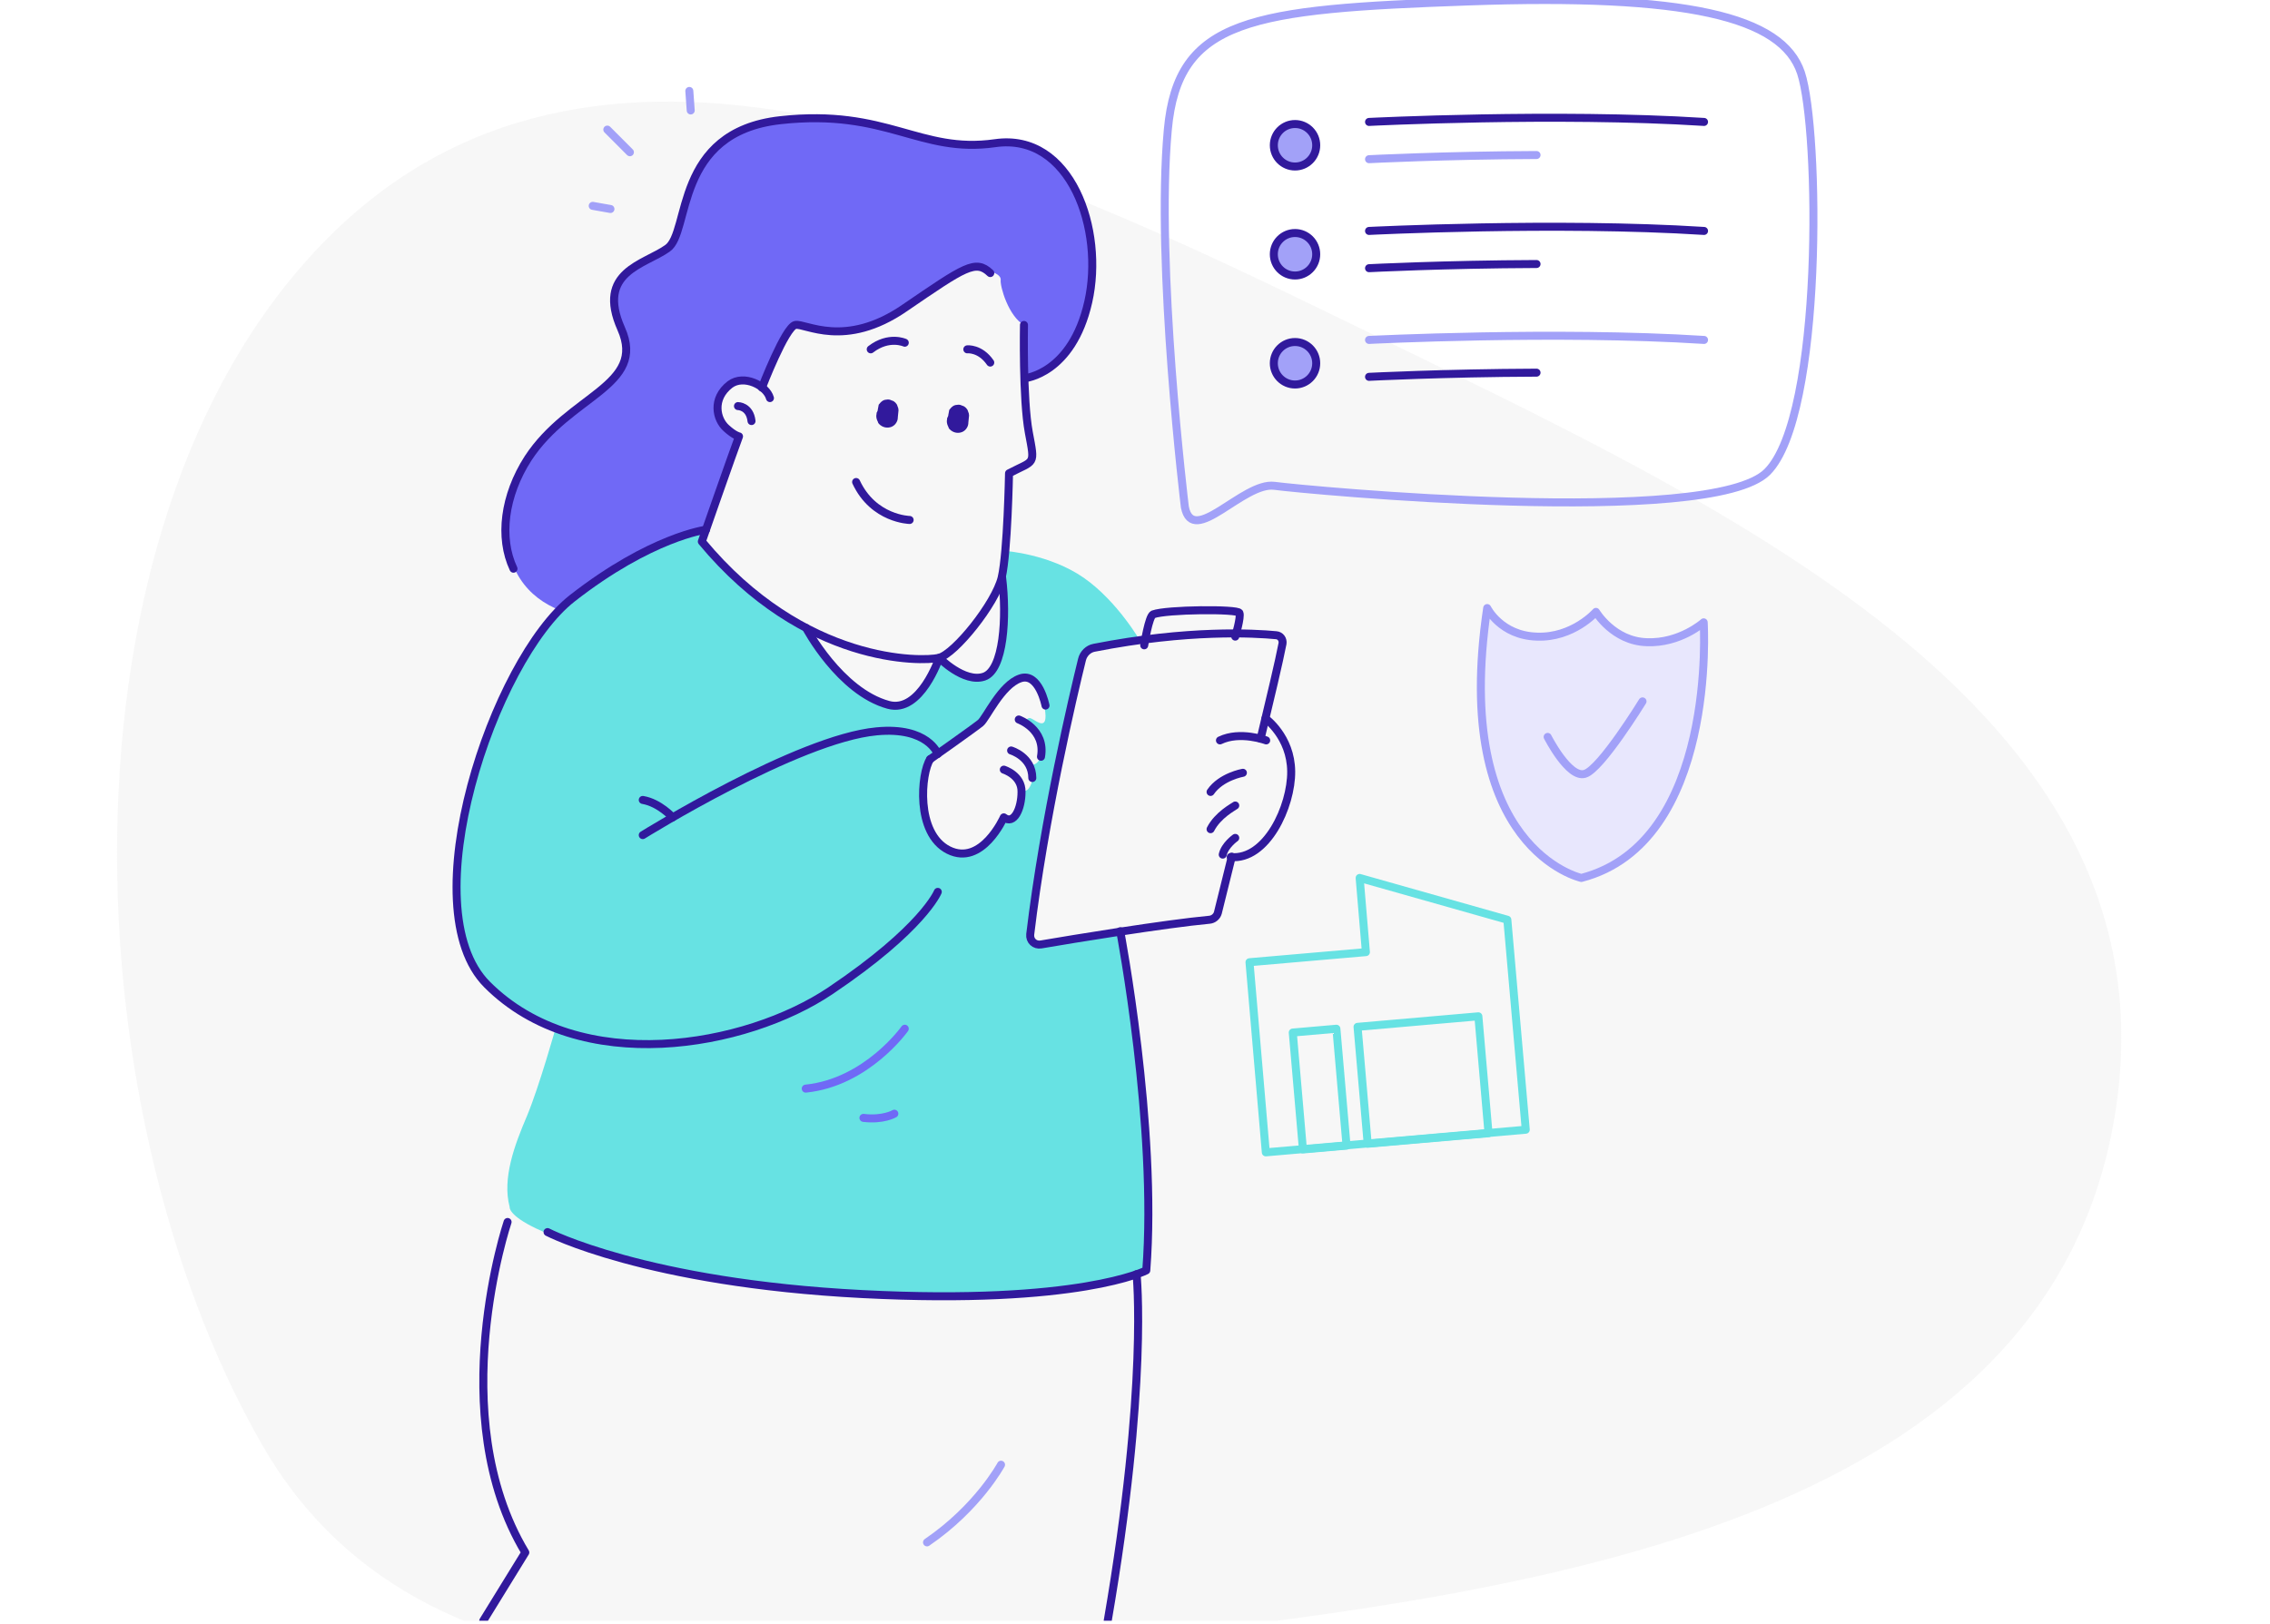 <svg width="394" height="282" viewBox="0 0 394 282" fill="none" xmlns="http://www.w3.org/2000/svg">
<g clip-path="url(#clip0_300_1426)">
<path d="M58.253 39.994C8.652 87.732 11.235 191.199 45.529 250.891C74.957 302.112 145.147 290.431 203.822 283.583C274.536 275.329 358.187 261.415 367.48 190.83C376.514 122.22 298.063 87.231 235.866 56.893C176.771 28.067 105.626 -5.601 58.253 39.994Z" fill="#CECECE" fill-opacity="0.17"/>
<path d="M177.849 65.666C177.849 65.666 184.303 65.304 187.681 56.416C191.058 47.529 190.033 38.582 187.198 33.987C184.363 29.392 181.77 23.89 171.214 25.039C160.659 26.127 156.015 20.263 142.324 20.505C128.632 20.747 122.601 23.77 119.947 32.415C117.293 41.06 117.715 43.055 113.734 44.325C109.753 45.595 104.385 48.799 107.642 56.416C110.899 63.974 104.687 67.359 101.189 70.201C97.69 72.982 89.005 79.33 88.04 89.184C87.075 98.978 91.9 103.875 97.147 105.931C97.147 105.931 111.02 93.84 122.48 92.026L128.391 76.005C128.391 76.005 124.832 74.433 124.591 71.41C124.41 68.387 127.607 65.606 129.718 66.271C131.829 66.936 132.311 67.359 132.311 67.359C132.311 67.359 136.895 56.84 138.101 56.477C139.247 56.114 147.571 60.588 158.669 52.426C169.767 44.264 171.637 47.046 171.637 47.046C171.637 47.046 173.808 47.529 173.687 48.617C173.567 49.706 175.014 54.905 177.789 56.477L177.849 65.666Z" fill="#7069F6"/>
<path d="M194.436 161.672C194.436 161.672 182.071 164.453 180.684 164.03C179.297 163.607 178.392 164.332 179.538 156.775C180.684 149.218 187.741 113.79 188.525 113.246C189.309 112.702 191.842 112.158 191.842 112.158L197.995 111.432C197.995 111.432 194.014 104.419 188.103 100.308C182.192 96.197 174.532 95.653 174.532 95.653L173.688 101.336C173.688 101.336 174.592 105.689 173.869 111.432C173.145 117.176 171.275 118.566 168.802 117.659C166.329 116.752 162.952 114.213 162.952 114.213C162.952 114.213 160.72 122.193 157.041 122.193C153.361 122.133 148.657 122.133 139.971 109.074C139.971 109.074 130.261 103.935 121.756 94.02L122.359 91.965C122.359 91.965 101.913 97.346 92.624 111.372C83.396 125.398 77.907 146.316 79.536 159.798C81.225 173.28 96.424 178.54 96.424 178.54C96.424 178.54 93.589 188.636 91.478 193.714C89.307 198.793 87.135 204.597 88.462 209.554C88.462 209.554 87.256 215.177 129.356 222.734C129.356 222.734 157.403 225.696 173.627 224.729C189.852 223.762 198.839 220.497 198.839 220.497C198.839 220.497 200.287 186.278 194.436 161.672ZM177.367 137.005C177.367 137.005 177.307 140.754 176.1 141.721C174.894 142.688 174.291 141.903 174.291 141.903C174.291 141.903 172.059 146.376 169.647 147.465C167.294 148.553 162.529 148.492 160.961 143.112C159.393 137.731 161.504 131.746 161.504 131.746C161.504 131.746 167.234 127.816 168.38 126.909C169.526 126.002 171.396 124.37 172.24 122.556C173.145 120.742 175.859 117.599 177.789 117.659C179.719 117.72 181.408 121.649 181.468 124.249C181.529 126.849 179.538 124.854 178.814 124.672C178.151 124.551 177.91 125.519 177.91 125.519C177.91 125.519 180.443 127.151 180.805 129.327C181.106 131.443 180.021 133.076 178.814 132.713C178.814 132.713 179.176 133.983 179.176 135.131C179.176 136.22 178.211 137.973 177.367 137.005Z" fill="#67E2E3"/>
<path d="M177.729 56.416C177.729 56.416 177.487 69.293 178.573 75.097C179.659 80.901 179.659 79.813 175.135 82.171C175.135 82.171 174.894 95.713 173.868 100.248C172.783 104.782 165.726 113.548 162.951 114.213C160.177 114.878 139.609 115.483 121.816 94.02C121.816 94.02 127.365 78.12 128.27 75.762C128.27 75.762 127.486 75.641 126.038 74.311C124.35 72.8 123.505 69.233 126.702 66.754C129.115 64.941 133.035 66.936 133.638 69.112" stroke="#31199C" stroke-width="1.389" stroke-miterlimit="10" stroke-linecap="round" stroke-linejoin="round"/>
<path d="M128.089 70.502C128.089 70.502 130.14 70.502 130.441 73.102" stroke="#31199C" stroke-width="1.389" stroke-miterlimit="10" stroke-linecap="round" stroke-linejoin="round"/>
<path d="M132.251 67.298C132.251 67.298 136.292 56.779 138.041 56.416C139.73 56.053 146.606 60.648 157.04 53.453C167.475 46.319 169.345 44.989 171.878 47.408" stroke="#31199C" stroke-width="1.389" stroke-miterlimit="10" stroke-linecap="round" stroke-linejoin="round"/>
<path d="M177.848 65.666C177.848 65.666 186.051 64.941 188.886 52.426C191.721 39.911 185.87 22.983 172.722 24.858C159.573 26.732 154.024 18.812 135.447 20.867C116.87 22.923 119.886 40.335 115.845 43.116C111.864 45.957 103.42 47.166 107.823 57.081C112.226 66.996 98.836 68.568 91.658 79.571C87.496 86.04 86.592 93.356 89.125 98.736" stroke="#31199C" stroke-width="1.389" stroke-miterlimit="10" stroke-linecap="round" stroke-linejoin="round"/>
<path d="M122.54 91.965C122.54 91.965 113.01 93.174 99.319 103.875C85.627 114.576 71.212 157.561 84.541 170.922C100.646 187.064 129.476 181.865 144.133 172.01C160.237 161.188 162.77 154.84 162.77 154.84" stroke="#31199C" stroke-width="1.389" stroke-miterlimit="10" stroke-linecap="round" stroke-linejoin="round"/>
<path d="M111.562 144.986C111.562 144.986 138.463 128.239 152.155 126.97C161.081 126.123 162.77 130.899 162.77 130.899" stroke="#31199C" stroke-width="1.389" stroke-miterlimit="10" stroke-linecap="round" stroke-linejoin="round"/>
<path d="M194.435 161.672C194.435 161.672 200.889 195.588 198.959 220.557C198.959 220.557 187.379 226.603 149.682 224.668C111.985 222.734 95.036 213.907 95.036 213.907" stroke="#31199C" stroke-width="1.389" stroke-miterlimit="10" stroke-linecap="round" stroke-linejoin="round"/>
<path d="M139.911 109.014C139.911 109.014 145.762 120.078 154.206 122.375C159.755 123.886 163.012 114.213 163.012 114.213C163.012 114.213 167.355 118.627 170.792 117.478C174.23 116.329 174.773 107.14 173.929 100.248" stroke="#31199C" stroke-width="1.389" stroke-miterlimit="10" stroke-linecap="round" stroke-linejoin="round"/>
<path d="M157.884 90.272C157.884 90.272 151.611 90.151 148.596 83.682" stroke="#31199C" stroke-width="1.389" stroke-miterlimit="10" stroke-linecap="round" stroke-linejoin="round"/>
<path d="M157.041 59.499C157.041 59.499 154.266 58.23 151.13 60.648" stroke="#31199C" stroke-width="1.389" stroke-miterlimit="10" stroke-linecap="round" stroke-linejoin="round"/>
<path d="M167.896 60.648C167.896 60.648 170.128 60.406 171.877 62.945" stroke="#31199C" stroke-width="1.389" stroke-miterlimit="10" stroke-linecap="round" stroke-linejoin="round"/>
<path d="M152.335 71.349C152.275 71.772 152.275 72.135 152.214 72.558C153.119 72.014 154.024 71.53 154.929 70.986C154.929 70.986 154.929 70.986 154.868 70.986C154.989 71.107 155.109 71.168 155.23 71.289L155.17 71.228C155.29 71.349 155.351 71.47 155.471 71.591L155.411 71.53C155.471 71.651 155.532 71.833 155.592 71.954C155.592 71.893 155.592 71.893 155.592 71.833C155.592 72.014 155.652 72.135 155.652 72.316C155.652 72.256 155.652 72.256 155.652 72.195C155.652 72.377 155.592 72.498 155.592 72.679C155.592 72.619 155.592 72.619 155.592 72.558C155.532 72.679 155.471 72.861 155.411 72.981C155.411 72.921 155.471 72.921 155.471 72.921C155.351 73.042 155.29 73.163 155.17 73.284L155.23 73.223C155.109 73.344 154.989 73.405 154.868 73.525C154.868 73.525 154.929 73.525 154.929 73.465C154.808 73.525 154.627 73.586 154.506 73.646C154.748 73.586 154.929 73.465 155.109 73.344C155.29 73.223 155.471 73.042 155.592 72.861C155.713 72.679 155.773 72.437 155.833 72.195C155.894 71.954 155.894 71.712 155.773 71.47C155.713 71.349 155.652 71.168 155.592 71.047C155.411 70.745 155.23 70.563 154.929 70.382C154.808 70.321 154.627 70.261 154.506 70.2C154.205 70.14 153.843 70.14 153.541 70.2C153.421 70.261 153.24 70.321 153.119 70.382C153.059 70.442 152.818 70.624 152.757 70.684C152.757 70.684 152.757 70.684 152.697 70.745C152.637 70.865 152.456 70.986 152.395 71.107V71.168C152.335 71.228 152.335 71.349 152.275 71.409C152.275 71.47 152.214 71.591 152.154 71.651V71.712C152.154 71.893 152.094 72.075 152.094 72.195C152.094 72.619 152.214 72.921 152.395 73.284V73.344C152.456 73.465 152.576 73.646 152.697 73.707C152.697 73.707 152.697 73.707 152.757 73.767C152.818 73.828 152.878 73.888 152.938 73.888C152.998 73.949 153.059 74.009 153.119 74.009C153.662 74.311 154.386 74.311 154.929 74.009C155.23 73.828 155.411 73.646 155.592 73.344C155.773 73.042 155.833 72.74 155.833 72.437C155.894 72.014 155.894 71.651 155.954 71.228C155.954 70.986 155.894 70.745 155.773 70.503C155.713 70.261 155.592 70.079 155.411 69.898C155.23 69.717 155.049 69.596 154.808 69.535C154.567 69.415 154.386 69.354 154.084 69.354C153.903 69.354 153.783 69.415 153.602 69.415C153.3 69.475 153.059 69.656 152.818 69.898C152.697 70.019 152.637 70.14 152.516 70.261C152.456 70.745 152.335 71.047 152.335 71.349Z" fill="#31199C"/>
<path d="M164.579 72.256C164.519 72.679 164.519 73.042 164.459 73.465C165.363 72.921 166.268 72.437 167.173 71.893C167.173 71.893 167.173 71.893 167.112 71.893C167.233 72.014 167.354 72.074 167.474 72.195L167.414 72.135C167.535 72.256 167.595 72.377 167.716 72.498L167.655 72.437C167.716 72.558 167.776 72.74 167.836 72.86C167.836 72.8 167.836 72.8 167.836 72.74C167.836 72.921 167.896 73.042 167.896 73.223C167.896 73.163 167.896 73.163 167.896 73.102C167.896 73.284 167.836 73.404 167.836 73.586C167.836 73.525 167.836 73.525 167.836 73.465C167.776 73.586 167.716 73.767 167.655 73.888C167.655 73.828 167.716 73.828 167.716 73.828C167.595 73.949 167.535 74.07 167.414 74.19L167.474 74.13C167.354 74.251 167.233 74.311 167.112 74.432C167.112 74.432 167.173 74.432 167.173 74.372C167.052 74.432 166.871 74.493 166.75 74.553C166.992 74.493 167.173 74.372 167.354 74.251C167.535 74.13 167.716 73.949 167.836 73.767C167.957 73.586 168.017 73.344 168.077 73.102C168.138 72.86 168.138 72.618 168.017 72.377C167.957 72.256 167.896 72.074 167.836 71.954C167.655 71.651 167.474 71.47 167.173 71.288C167.052 71.228 166.871 71.168 166.75 71.107C166.449 71.047 166.087 71.047 165.785 71.107C165.665 71.168 165.484 71.228 165.363 71.288C165.303 71.349 165.062 71.53 165.001 71.591C165.001 71.591 165.001 71.591 164.941 71.651C164.881 71.772 164.7 71.893 164.639 72.014V72.074C164.579 72.135 164.579 72.256 164.519 72.316C164.519 72.377 164.459 72.498 164.398 72.558V72.618C164.398 72.8 164.338 72.981 164.338 73.102C164.338 73.525 164.459 73.828 164.639 74.19V74.251C164.7 74.372 164.82 74.553 164.941 74.614C164.941 74.614 164.941 74.614 165.001 74.674C165.062 74.734 165.122 74.795 165.182 74.795C165.243 74.855 165.303 74.916 165.363 74.916C165.906 75.218 166.63 75.218 167.173 74.916C167.474 74.734 167.655 74.553 167.836 74.251C168.017 73.949 168.077 73.646 168.077 73.344C168.138 72.921 168.138 72.558 168.198 72.135C168.198 71.893 168.138 71.651 168.017 71.409C167.957 71.168 167.836 70.986 167.655 70.805C167.474 70.624 167.293 70.503 167.052 70.442C166.811 70.321 166.63 70.261 166.328 70.261C166.147 70.261 166.027 70.321 165.846 70.321C165.544 70.382 165.303 70.563 165.062 70.805C164.941 70.926 164.881 71.047 164.76 71.168C164.7 71.651 164.579 71.954 164.579 72.256Z" fill="#31199C"/>
<path d="M219.647 124.732C219.647 124.732 224.05 127.876 224.11 133.922C224.171 139.968 219.828 149.399 213.615 148.795" stroke="#31199C" stroke-width="1.389" stroke-miterlimit="10" stroke-linecap="round" stroke-linejoin="round"/>
<path d="M219.768 128.541C219.768 128.541 215.244 126.849 211.746 128.541" stroke="#31199C" stroke-width="1.389" stroke-miterlimit="10" stroke-linecap="round" stroke-linejoin="round"/>
<path d="M215.726 134.164C215.726 134.164 211.927 134.829 210.117 137.489" stroke="#31199C" stroke-width="1.389" stroke-miterlimit="10" stroke-linecap="round" stroke-linejoin="round"/>
<path d="M214.4 139.847C214.098 140.089 211.384 141.479 210.117 143.958" stroke="#31199C" stroke-width="1.389" stroke-miterlimit="10" stroke-linecap="round" stroke-linejoin="round"/>
<path d="M214.4 145.469C214.4 145.469 212.59 146.739 212.229 148.371" stroke="#31199C" stroke-width="1.389" stroke-miterlimit="10" stroke-linecap="round" stroke-linejoin="round"/>
<path d="M218.803 128.239C220.491 121.166 221.999 114.878 222.602 111.734C222.723 111.009 222.24 110.344 221.517 110.283C217.777 109.921 206.197 109.256 189.912 112.46C188.886 112.641 188.042 113.488 187.801 114.515C186.293 120.622 181.226 142.084 178.814 162.216C178.693 163.304 179.598 164.151 180.683 163.969C186.353 163.002 202.156 160.402 209.936 159.677C210.6 159.616 211.203 159.133 211.384 158.468C211.806 156.715 212.65 153.389 213.796 148.734" stroke="#31199C" stroke-width="1.389" stroke-miterlimit="10" stroke-linecap="round" stroke-linejoin="round"/>
<path d="M214.4 110.525C214.4 110.525 215.425 107.139 215.124 106.414C214.882 105.688 202.397 105.809 200.166 106.656C199.382 106.958 198.598 112.036 198.598 112.036" stroke="#31199C" stroke-width="1.389" stroke-miterlimit="10" stroke-linecap="round" stroke-linejoin="round"/>
<path d="M161.443 131.805C161.443 131.805 169.164 126.364 170.189 125.518C171.214 124.672 173.747 118.928 177.065 117.779C180.322 116.631 181.468 122.495 181.468 122.495" stroke="#31199C" stroke-width="1.389" stroke-miterlimit="10" stroke-linecap="round" stroke-linejoin="round"/>
<path d="M176.823 124.914C176.823 124.914 181.528 126.606 180.683 131.382" stroke="#31199C" stroke-width="1.389" stroke-miterlimit="10" stroke-linecap="round" stroke-linejoin="round"/>
<path d="M175.497 130.294C175.497 130.294 179.176 131.383 179.176 135.071" stroke="#31199C" stroke-width="1.389" stroke-miterlimit="10" stroke-linecap="round" stroke-linejoin="round"/>
<path d="M174.23 133.619C174.23 133.619 177.367 134.587 177.306 137.489C177.306 140.39 175.979 143.292 174.23 141.902C174.23 141.902 170.43 150.487 164.64 147.585C158.85 144.683 159.875 134.163 161.444 131.806" stroke="#31199C" stroke-width="1.389" stroke-miterlimit="10" stroke-linecap="round" stroke-linejoin="round"/>
<path d="M157.04 178.6C157.04 178.6 150.466 187.91 139.851 188.999" stroke="#7069F6" stroke-width="1.389" stroke-miterlimit="10" stroke-linecap="round" stroke-linejoin="round"/>
<path d="M155.23 193.352C155.23 193.352 153.3 194.5 149.862 194.077" stroke="#7069F6" stroke-width="1.389" stroke-miterlimit="10" stroke-linecap="round" stroke-linejoin="round"/>
<path d="M197.271 221.222C197.271 221.222 199.321 240.387 192.265 281.377" stroke="#31199C" stroke-width="1.389" stroke-miterlimit="10" stroke-linecap="round" stroke-linejoin="round"/>
<path d="M88.1 212.153C88.1 212.153 76.821 245.647 91.176 269.527L83.878 281.377" stroke="#31199C" stroke-width="1.389" stroke-miterlimit="10" stroke-linecap="round" stroke-linejoin="round"/>
<path d="M173.747 254.292C173.747 254.292 169.767 261.729 160.9 267.774" stroke="#A2A1F8" stroke-width="1.389" stroke-miterlimit="10" stroke-linecap="round" stroke-linejoin="round"/>
<path d="M268.623 127.937C268.623 127.937 272.302 135.191 275.077 134.345C277.851 133.559 285.089 121.77 285.089 121.77" fill="#E8E7FD"/>
<path d="M258.129 105.568C258.129 105.568 260.481 110.344 266.754 110.525C273.026 110.767 277.007 106.233 277.007 106.233C277.007 106.233 280.023 111.311 285.813 111.493C291.603 111.735 295.705 108.047 295.705 108.047C295.705 108.047 298.178 146.256 274.474 152.422C274.474 152.422 251.856 147.465 258.129 105.568Z" fill="#E8E7FD"/>
<path d="M268.623 127.937C268.623 127.937 272.302 135.191 275.077 134.345C277.851 133.559 285.089 121.77 285.089 121.77" stroke="#A2A1F8" stroke-width="1.389" stroke-miterlimit="10" stroke-linecap="round" stroke-linejoin="round"/>
<path d="M258.129 105.568C258.129 105.568 260.481 110.344 266.754 110.525C273.026 110.767 277.007 106.233 277.007 106.233C277.007 106.233 280.023 111.311 285.813 111.493C291.603 111.735 295.705 108.047 295.705 108.047C295.705 108.047 298.178 146.256 274.474 152.422C274.474 152.422 251.856 147.465 258.129 105.568Z" stroke="#A2A1F8" stroke-width="1.389" stroke-miterlimit="10" stroke-linecap="round" stroke-linejoin="round"/>
<path d="M264.823 196.132L219.707 200.062L216.872 167.053L237.078 165.299L235.992 152.422L261.626 159.677L264.823 196.132Z" stroke="#67E2E3" stroke-width="1.389" stroke-miterlimit="10" stroke-linecap="round" stroke-linejoin="round"/>
<path d="M231.955 178.601L224.384 179.262L226.146 199.559L233.717 198.898L231.955 178.601Z" stroke="#67E2E3" stroke-width="1.389" stroke-miterlimit="10" stroke-linecap="round" stroke-linejoin="round"/>
<path d="M256.597 176.445L235.627 178.274L237.389 198.571L258.36 196.742L256.597 176.445Z" stroke="#67E2E3" stroke-width="1.389" stroke-miterlimit="10" stroke-linecap="round" stroke-linejoin="round"/>
<path d="M224.775 28.908C226.807 28.908 228.454 27.257 228.454 25.221C228.454 23.184 226.807 21.533 224.775 21.533C222.743 21.533 221.096 23.184 221.096 25.221C221.096 27.257 222.743 28.908 224.775 28.908Z" fill="#A2A1F8"/>
<path d="M224.774 47.831C226.806 47.831 228.453 46.18 228.453 44.143C228.453 42.106 226.806 40.455 224.774 40.455C222.742 40.455 221.095 42.106 221.095 44.143C221.095 46.18 222.742 47.831 224.774 47.831Z" fill="#A2A1F8"/>
<path d="M224.774 66.754C226.806 66.754 228.453 65.103 228.453 63.066C228.453 61.029 226.806 59.378 224.774 59.378C222.742 59.378 221.095 61.029 221.095 63.066C221.095 65.103 222.742 66.754 224.774 66.754Z" fill="#A2A1F8"/>
<path d="M205.655 88.035C205.655 88.035 200.528 46.017 202.699 22.499C204.448 3.274 217.054 1.581 254.872 0.251C292.689 -1.079 309.336 2.851 312.593 12.645C315.85 22.439 316.514 72.135 306.743 81.929C296.972 91.723 226.644 85.073 221.216 84.347C215.788 83.622 207.042 95.048 205.655 88.035Z" stroke="#A2A1F8" stroke-width="1.389" stroke-miterlimit="10" stroke-linecap="round" stroke-linejoin="round"/>
<path d="M237.622 21.169C237.622 21.169 270.072 19.537 295.766 21.169" stroke="#31199C" stroke-width="1.389" stroke-miterlimit="10" stroke-linecap="round" stroke-linejoin="round"/>
<path d="M237.622 27.638C237.622 27.638 250.65 26.973 266.694 26.913" stroke="#A2A1F8" stroke-width="1.389" stroke-miterlimit="10" stroke-linecap="round" stroke-linejoin="round"/>
<path d="M224.775 28.908C226.807 28.908 228.454 27.257 228.454 25.221C228.454 23.184 226.807 21.533 224.775 21.533C222.743 21.533 221.096 23.184 221.096 25.221C221.096 27.257 222.743 28.908 224.775 28.908Z" stroke="#31199C" stroke-width="1.389" stroke-miterlimit="10" stroke-linecap="round" stroke-linejoin="round"/>
<path d="M237.622 40.093C237.622 40.093 270.072 38.46 295.766 40.093" stroke="#31199C" stroke-width="1.389" stroke-miterlimit="10" stroke-linecap="round" stroke-linejoin="round"/>
<path d="M237.622 46.562C237.622 46.562 250.65 45.896 266.694 45.836" stroke="#31199C" stroke-width="1.389" stroke-miterlimit="10" stroke-linecap="round" stroke-linejoin="round"/>
<path d="M224.774 47.831C226.806 47.831 228.453 46.18 228.453 44.143C228.453 42.106 226.806 40.455 224.774 40.455C222.742 40.455 221.095 42.106 221.095 44.143C221.095 46.18 222.742 47.831 224.774 47.831Z" stroke="#31199C" stroke-width="1.389" stroke-miterlimit="10" stroke-linecap="round" stroke-linejoin="round"/>
<path d="M237.622 59.016C237.622 59.016 270.072 57.383 295.766 59.016" stroke="#A2A1F8" stroke-width="1.389" stroke-miterlimit="10" stroke-linecap="round" stroke-linejoin="round"/>
<path d="M237.622 65.424C237.622 65.424 250.65 64.759 266.694 64.698" stroke="#31199C" stroke-width="1.389" stroke-miterlimit="10" stroke-linecap="round" stroke-linejoin="round"/>
<path d="M224.774 66.754C226.806 66.754 228.453 65.103 228.453 63.066C228.453 61.029 226.806 59.378 224.774 59.378C222.742 59.378 221.095 61.029 221.095 63.066C221.095 65.103 222.742 66.754 224.774 66.754Z" stroke="#31199C" stroke-width="1.389" stroke-miterlimit="10" stroke-linecap="round" stroke-linejoin="round"/>
<path d="M116.75 141.903C116.75 141.903 114.458 139.364 111.562 138.88" stroke="#31199C" stroke-width="1.389" stroke-miterlimit="10" stroke-linecap="round" stroke-linejoin="round"/>
<path d="M109.332 26.429L105.411 22.5" stroke="#A2A1F8" stroke-width="1.389" stroke-miterlimit="10" stroke-linecap="round" stroke-linejoin="round"/>
<path d="M119.886 19.175L119.645 15.789" stroke="#A2A1F8" stroke-width="1.389" stroke-miterlimit="10" stroke-linecap="round" stroke-linejoin="round"/>
<path d="M105.954 36.284L102.878 35.74" stroke="#A2A1F8" stroke-width="1.389" stroke-miterlimit="10" stroke-linecap="round" stroke-linejoin="round"/>
</g>
<defs>
<clipPath id="clip0_300_1426">
<rect width="394" height="281.377" fill="white"/>
</clipPath>
</defs>
</svg>
